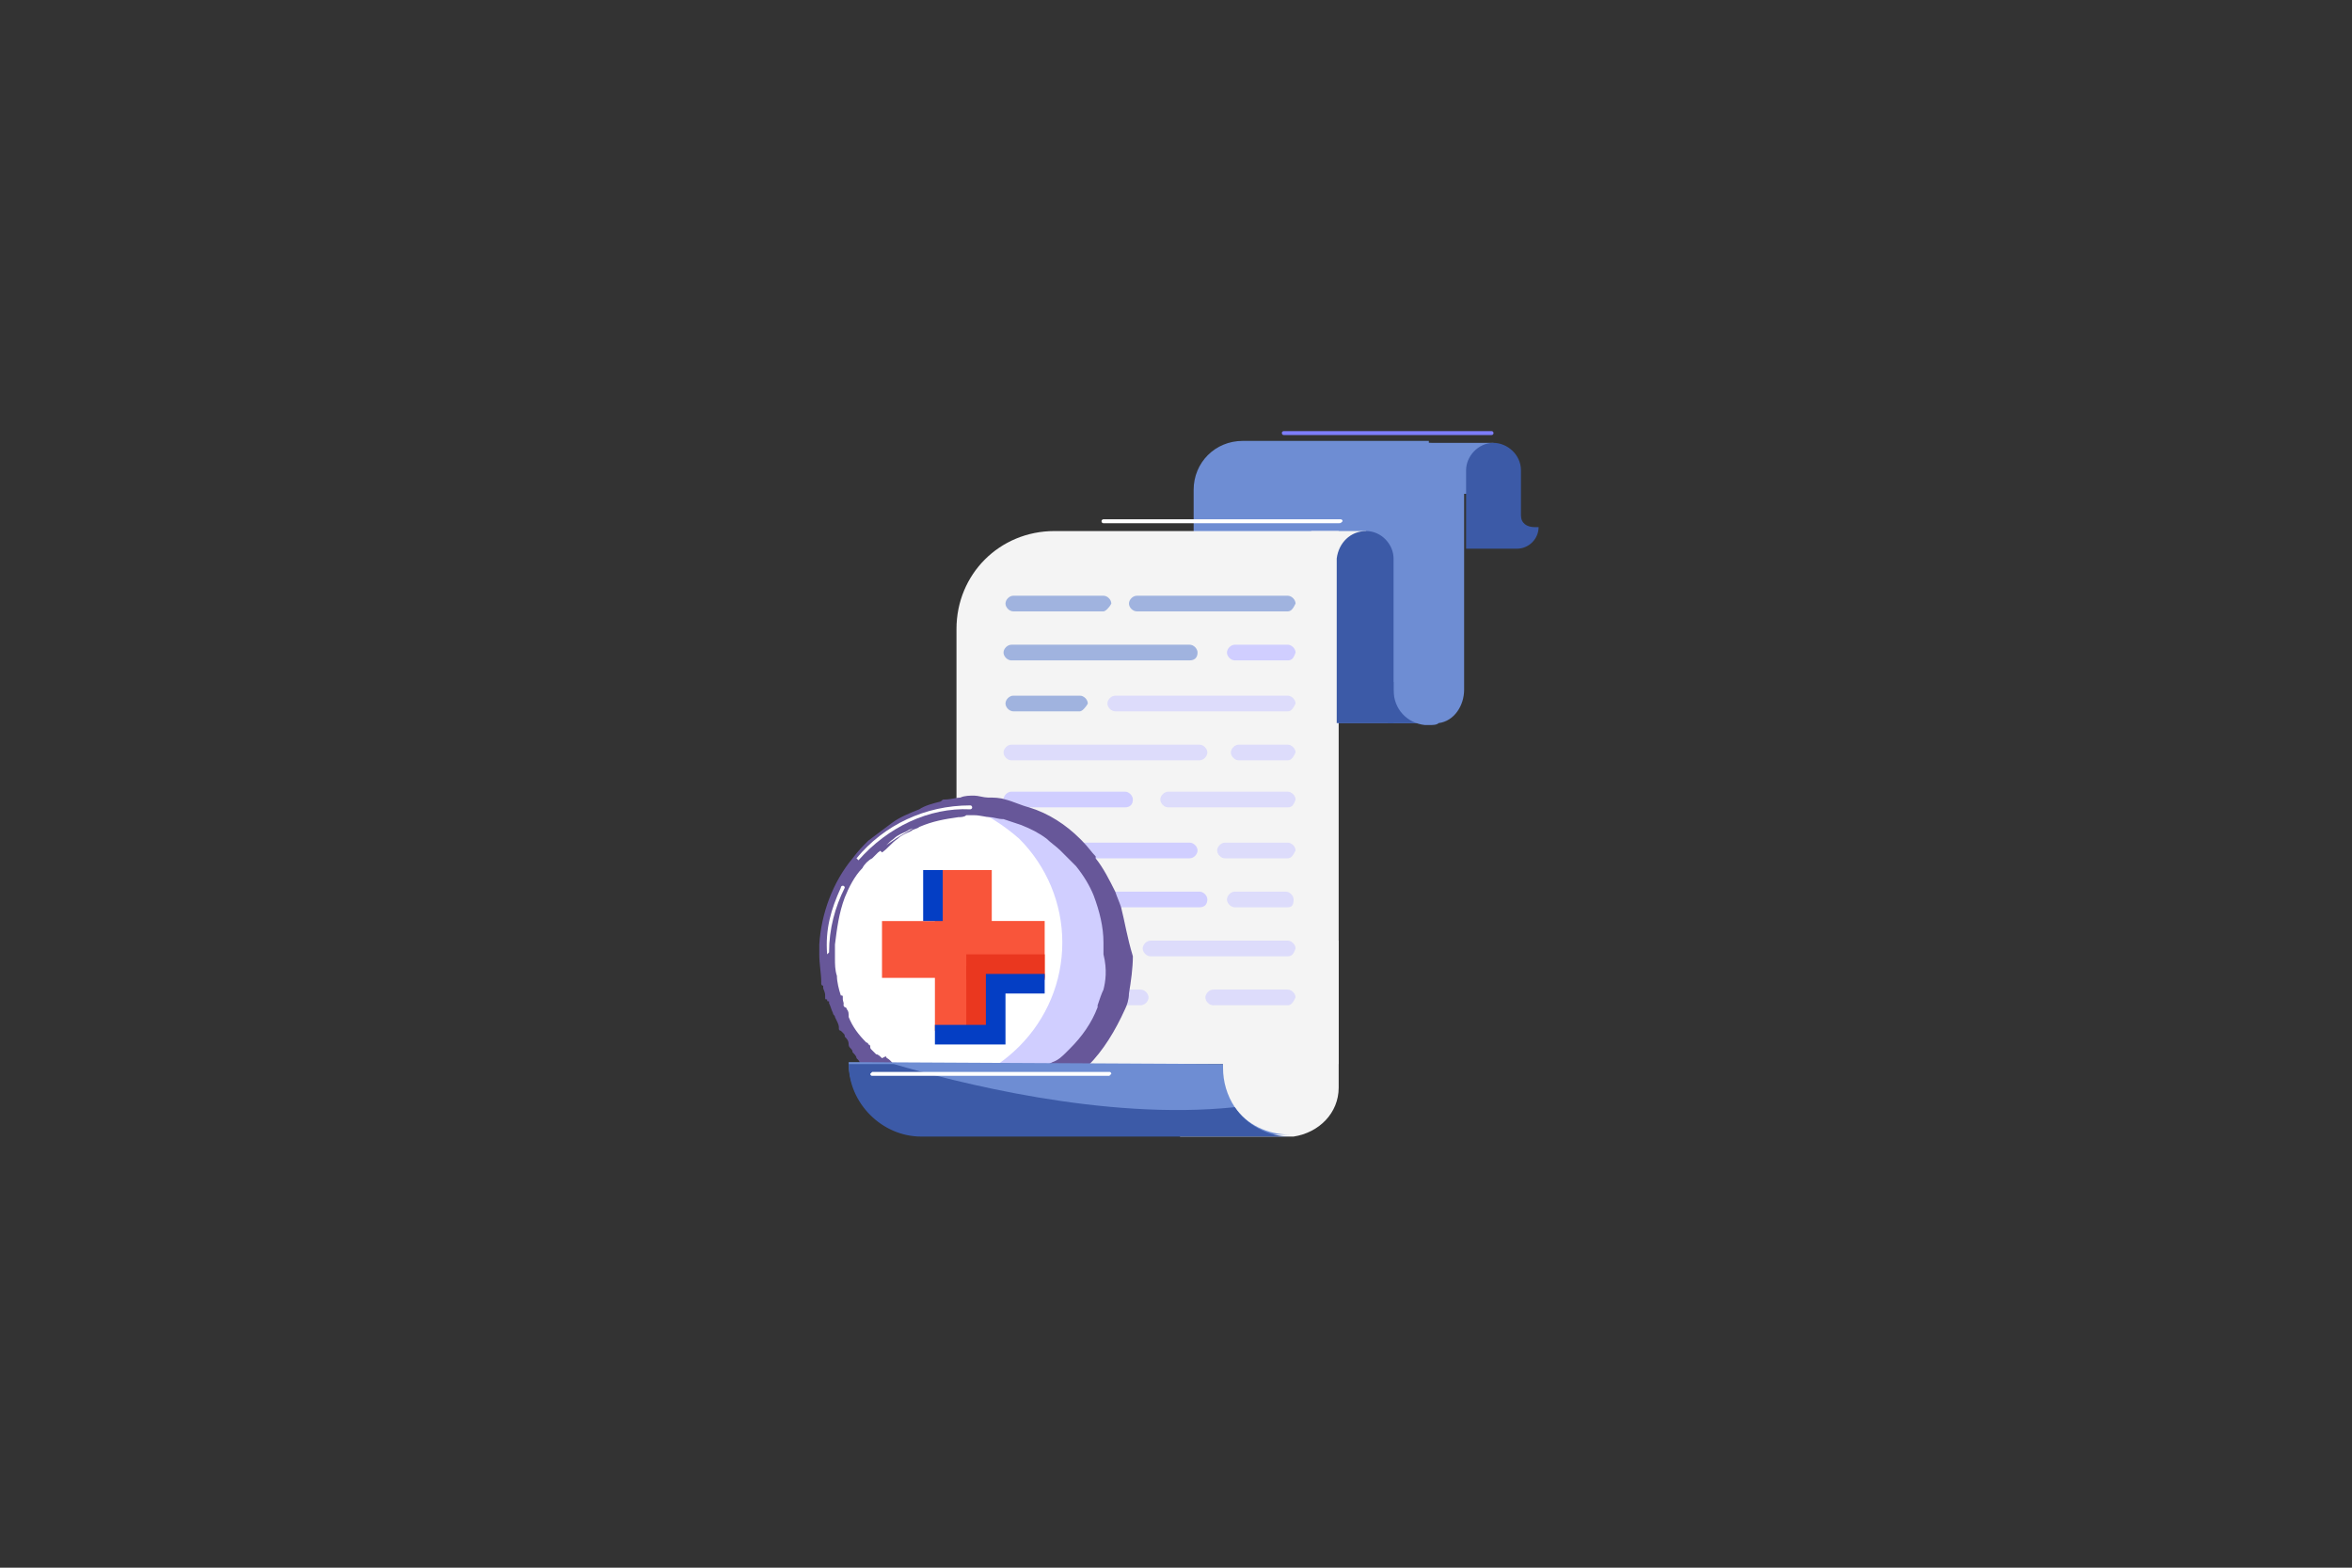 <?xml version="1.0" encoding="utf-8"?>
<!-- Generator: Adobe Illustrator 24.3.0, SVG Export Plug-In . SVG Version: 6.00 Build 0)  -->
<svg version="1.1" id="Layer_1" xmlns="http://www.w3.org/2000/svg" xmlns:xlink="http://www.w3.org/1999/xlink" x="0px" y="0px"
	 viewBox="0 0 120 80" style="enable-background:new 0 0 120 80;" xml:space="preserve">
<rect x="0" y="0" width="120" height="80" fill="#333333" stroke="none"/>
<style type="text/css">
	.st0{fill:#F4F4F4;}
	.st1{fill:#6E8DD3;}
	.st2{fill:#3C5AA7;}
	.st3{fill:#7D7DF9;}
	.st4{fill:#FFFFFF;}
	.st5{opacity:0.79;}
	.st6{opacity:0.79;fill:#6E8DD3;enable-background:new    ;}
	.st7{fill:#D0CEFF;}
	.st8{opacity:0.79;fill:#D0CEFF;enable-background:new    ;}
	.st9{fill:#5652E8;}
	.st10{fill:#675799;}
	.st11{fill:#FFD4CC;}
	.st12{fill:#F9553A;}
	.st13{fill:#EA371F;}
	.st14{fill:none;stroke:#043EC4;stroke-miterlimit:10;}
</style>
<g>
	<path class="st0" d="M68.3,48v7.5c0,1.3-1,2.3-2.3,2.5h-5.8l2.2-3.7V48H68.3z"/>
	<path class="st1" d="M76.2,22.6h-5v2.6h5V22.6z"/>
	<path class="st1" d="M72.9,22.6v14.3h-12V25c0-1.4,1.1-2.5,2.5-2.5H72.9z"/>
	<path class="st0" d="M68.3,54.3H48.8V32.1c0-2.8,2.2-5,5-5h14.5V54.3z"/>
	<path class="st2" d="M73.1,34.8h-2.3v2.1h2.3V34.8z"/>
	<path class="st1" d="M74.7,24.4v10.8c0,0.8-0.5,1.6-1.3,1.7C73.3,37,73.1,37,72.9,37c-0.1,0-0.1,0-0.2,0c-0.9-0.1-1.6-0.8-1.6-1.8
		V24.4c0-1,0.8-1.7,1.7-1.8h0.1c0.5,0,1,0.2,1.3,0.5C74.6,23.4,74.7,23.9,74.7,24.4z"/>
	<path class="st0" d="M69.7,27.1h-2.8v2.2h2.8V27.1z"/>
	<path class="st2" d="M69.7,27.1c0.8,0,1.4,0.7,1.4,1.4v8.4h-2.9v-8.4C68.3,27.7,68.9,27.1,69.7,27.1z"/>
	<path class="st2" d="M77.6,26.3V24c0-0.8-0.7-1.4-1.4-1.4c-0.8,0-1.4,0.7-1.4,1.4v2.9v0.9V28h2.6c0.6,0,1.1-0.5,1.1-1.1h-0.2
		C77.9,26.9,77.6,26.7,77.6,26.3z"/>
	<path class="st3" d="M76.1,22.2H65.5c-0.1,0-0.1-0.1-0.1-0.1c0-0.1,0.1-0.1,0.1-0.1h10.6c0.1,0,0.1,0.1,0.1,0.1
		S76.2,22.2,76.1,22.2z"/>
	<path class="st4" d="M68.3,26.7H56.3c-0.1,0-0.1-0.1-0.1-0.1c0-0.1,0.1-0.1,0.1-0.1h12.1c0.1,0,0.1,0.1,0.1,0.1
		C68.4,26.7,68.4,26.7,68.3,26.7z"/>
	<g class="st5">
		<path class="st6" d="M65.7,31.2H58c-0.2,0-0.4-0.2-0.4-0.4c0-0.2,0.2-0.4,0.4-0.4h7.7c0.2,0,0.4,0.2,0.4,0.4
			C66,31,65.9,31.2,65.7,31.2z"/>
	</g>
	<g class="st5">
		<path class="st6" d="M56.3,31.2h-4.6c-0.2,0-0.4-0.2-0.4-0.4c0-0.2,0.2-0.4,0.4-0.4h4.6c0.2,0,0.4,0.2,0.4,0.4
			C56.6,31,56.4,31.2,56.3,31.2z"/>
	</g>
	<path class="st7" d="M65.7,33.7H63c-0.2,0-0.4-0.2-0.4-0.4c0-0.2,0.2-0.4,0.4-0.4h2.7c0.2,0,0.4,0.2,0.4,0.4
		C66,33.6,65.9,33.7,65.7,33.7z"/>
	<g class="st5">
		<path class="st6" d="M60.7,33.7h-9.1c-0.2,0-0.4-0.2-0.4-0.4c0-0.2,0.2-0.4,0.4-0.4h9.1c0.2,0,0.4,0.2,0.4,0.4
			C61.1,33.6,60.9,33.7,60.7,33.7z"/>
	</g>
	<g class="st5">
		<path class="st8" d="M65.7,36.3h-8.8c-0.2,0-0.4-0.2-0.4-0.4s0.2-0.4,0.4-0.4h8.8c0.2,0,0.4,0.2,0.4,0.4
			C66,36.1,65.9,36.3,65.7,36.3z"/>
	</g>
	<g class="st5">
		<path class="st6" d="M55.1,36.3h-3.4c-0.2,0-0.4-0.2-0.4-0.4s0.2-0.4,0.4-0.4h3.4c0.2,0,0.4,0.2,0.4,0.4
			C55.4,36.1,55.2,36.3,55.1,36.3z"/>
	</g>
	<g class="st5">
		<path class="st8" d="M65.7,38.8h-2.5c-0.2,0-0.4-0.2-0.4-0.4s0.2-0.4,0.4-0.4h2.5c0.2,0,0.4,0.2,0.4,0.4
			C66,38.6,65.9,38.8,65.7,38.8z"/>
	</g>
	<g class="st5">
		<path class="st8" d="M61.2,38.8h-9.6c-0.2,0-0.4-0.2-0.4-0.4s0.2-0.4,0.4-0.4h9.6c0.2,0,0.4,0.2,0.4,0.4
			C61.6,38.6,61.4,38.8,61.2,38.8z"/>
	</g>
	<g class="st5">
		<path class="st8" d="M65.7,41.2h-6.1c-0.2,0-0.4-0.2-0.4-0.4s0.2-0.4,0.4-0.4h6.1c0.2,0,0.4,0.2,0.4,0.4
			C66,41.1,65.9,41.2,65.7,41.2z"/>
	</g>
	<path class="st7" d="M57.4,41.2h-5.8c-0.2,0-0.4-0.2-0.4-0.4s0.2-0.4,0.4-0.4h5.8c0.2,0,0.4,0.2,0.4,0.4
		C57.8,41.1,57.6,41.2,57.4,41.2z"/>
	<g class="st5">
		<path class="st8" d="M65.7,43.8h-3.2c-0.2,0-0.4-0.2-0.4-0.4s0.2-0.4,0.4-0.4h3.2c0.2,0,0.4,0.2,0.4,0.4
			C66,43.6,65.9,43.8,65.7,43.8z"/>
	</g>
	<path class="st7" d="M60.7,43.8h-9.1c-0.2,0-0.4-0.2-0.4-0.4s0.2-0.4,0.4-0.4h9.1c0.2,0,0.4,0.2,0.4,0.4
		C61.1,43.6,60.9,43.8,60.7,43.8z"/>
	<g class="st5">
		<path class="st8" d="M65.7,46.3H63c-0.2,0-0.4-0.2-0.4-0.4s0.2-0.4,0.4-0.4h2.6c0.2,0,0.4,0.2,0.4,0.4
			C66,46.2,65.9,46.3,65.7,46.3z"/>
	</g>
	<path class="st7" d="M61.2,46.3h-4.8c-0.2,0-0.4-0.2-0.4-0.4s0.2-0.4,0.4-0.4h4.8c0.2,0,0.4,0.2,0.4,0.4S61.5,46.3,61.2,46.3z"/>
	<path class="st9" d="M54.8,46.3h-3.1c-0.2,0-0.4-0.2-0.4-0.4s0.2-0.4,0.4-0.4h3.1c0.2,0,0.4,0.2,0.4,0.4
		C55.1,46.2,55,46.3,54.8,46.3z"/>
	<path class="st9" d="M55.2,48.8h-3.6c-0.2,0-0.4-0.2-0.4-0.4s0.2-0.4,0.4-0.4h3.6c0.2,0,0.4,0.2,0.4,0.4
		C55.6,48.7,55.4,48.8,55.2,48.8z"/>
	<g class="st5">
		<path class="st8" d="M58.2,51.3h-6.6c-0.2,0-0.4-0.2-0.4-0.4s0.2-0.4,0.4-0.4h6.6c0.2,0,0.4,0.2,0.4,0.4
			C58.6,51.1,58.4,51.3,58.2,51.3z"/>
	</g>
	<path class="st4" d="M49.6,56.1c-2,0-3.8-0.8-5.3-2.2c-1.4-1.4-2.2-3.3-2.2-5.3s0.8-3.8,2.2-5.3c1.4-1.4,3.3-2.2,5.3-2.2
		s3.8,0.8,5.3,2.2c1.4,1.4,2.2,3.3,2.2,5.3s-0.8,3.8-2.2,5.3C53.4,55.3,51.6,56.1,49.6,56.1z"/>
	<path class="st7" d="M54.8,43.4c-1.4-1.4-3.3-2.2-5.3-2.2c0.9,0.4,1.7,0.9,2.5,1.6c1.4,1.4,2.2,3.3,2.2,5.3S53.4,52,52,53.4
		c-1.4,1.4-3.2,2.2-5.3,2.2c0.9,0.4,1.9,0.5,2.8,0.5c2,0,3.8-0.8,5.3-2.2c1.4-1.4,2.2-3.3,2.2-5.3C57,46.7,56.3,44.8,54.8,43.4z"/>
	<path class="st10" d="M57.2,46.3c-0.1-0.3-0.2-0.5-0.3-0.8c-0.3-0.6-0.6-1.2-1-1.7c0,0,0,0,0-0.1c-0.2-0.2-0.4-0.5-0.7-0.8
		c-0.1-0.1-0.1-0.1-0.1-0.1c-0.7-0.7-1.6-1.3-2.6-1.6c-0.4-0.1-0.8-0.3-1.2-0.4c-0.3-0.1-0.6-0.1-0.9-0.1c-0.2,0-0.5-0.1-0.7-0.1
		c-0.2,0-0.5,0-0.7,0.1c-0.2,0-0.5,0.1-0.8,0.1c-0.1,0-0.1,0-0.2,0.1c-0.4,0.1-0.8,0.2-1.1,0.4c-0.5,0.2-1,0.4-1.4,0.7
		c-0.4,0.3-0.8,0.6-1.2,0.9c-0.3,0.3-0.5,0.5-0.8,0.9c-1,1.2-1.6,2.8-1.7,4.4c0,0.2,0,0.4,0,0.5c0,0.5,0.1,1,0.1,1.4
		c0,0.1,0,0.1,0,0.1s0,0.1,0.1,0.1c0,0,0,0,0,0.1c0,0.1,0.1,0.2,0.1,0.4v0.1c0,0.1,0,0.1,0.1,0.1c0,0.1,0,0.1,0.1,0.1c0,0,0,0,0,0.1
		c0.1,0.2,0.1,0.3,0.2,0.5c0,0.1,0.1,0.1,0.1,0.2c0.1,0.2,0.2,0.4,0.2,0.5c0,0,0,0,0,0.1l0,0c0,0,0,0.1,0.1,0.1l0.1,0.1
		c0.1,0.1,0.1,0.1,0.1,0.2c0.1,0.1,0.2,0.2,0.2,0.4s0.2,0.2,0.2,0.4c0.1,0.1,0.2,0.2,0.2,0.3c0,0,0,0,0.1,0.1l0,0
		c0.1,0.2,0.3,0.3,0.4,0.5c0.1,0.1,0.3,0.3,0.5,0.4l0,0c0.1,0.1,0.1,0.1,0.2,0.1c0,0,0,0,0.1,0l0,0c0.1,0.1,0.2,0.1,0.3,0.2
		c1.3,1,2.9,1.5,4.6,1.5c1.1,0,2.2-0.2,3.2-0.7c0.6-0.3,1.2-0.7,1.7-1.1c0.1-0.1,0.2-0.2,0.3-0.2c0.1-0.1,0.2-0.2,0.4-0.4
		c0.8-0.8,1.4-1.8,1.9-2.9c0.1-0.2,0.2-0.5,0.2-0.8c0.1-0.6,0.2-1.3,0.2-1.9C57.5,47.8,57.4,47.1,57.2,46.3z M56.3,50.5
		c-0.1,0.2-0.2,0.5-0.3,0.8v0.1c-0.3,0.8-0.8,1.5-1.4,2.1c-0.1,0.1-0.1,0.1-0.1,0.1c-0.1,0.1-0.1,0.1-0.1,0.1
		c-0.2,0.2-0.4,0.4-0.7,0.5c-0.2,0.1-0.4,0.2-0.5,0.4c-0.1,0.1-0.3,0.2-0.5,0.2c-0.1,0.1-0.2,0.1-0.4,0.2c-0.5,0.2-1.1,0.4-1.6,0.5
		c-0.2,0.1-0.5,0.1-0.8,0.1c-0.1,0-0.2,0-0.3,0s-0.2,0-0.3,0c-0.4,0-0.8-0.1-1.2-0.2c-0.4-0.1-0.8-0.2-1.2-0.4
		c-0.1-0.1-0.3-0.1-0.4-0.2c-0.2-0.1-0.3-0.2-0.5-0.2c-0.2-0.1-0.4-0.2-0.5-0.4l-0.1-0.1c-0.1-0.1-0.2-0.1-0.2-0.2L45,54
		c-0.1-0.1-0.2-0.2-0.3-0.2c-0.1-0.1-0.1-0.1-0.1-0.1c-0.1-0.1-0.1-0.1-0.1-0.1c-0.1-0.1-0.1-0.1-0.1-0.2c0,0,0-0.1-0.1-0.1l0,0
		c0-0.1-0.1-0.1-0.1-0.1c-0.4-0.4-0.7-0.8-0.9-1.3c-0.1-0.1-0.1-0.2-0.2-0.4c0-0.1-0.1-0.1-0.1-0.1C43.1,51.2,43,51.1,43,51v-0.1
		l0,0c0-0.1,0-0.1-0.1-0.1c-0.1-0.3-0.2-0.7-0.2-1c-0.1-0.3-0.1-0.6-0.1-0.9c0-0.1,0-0.2,0-0.3c0,0,0,0,0-0.1v-0.1
		c0-0.1,0-0.1,0-0.2c0.1-0.8,0.2-1.6,0.5-2.4c0.2-0.5,0.5-1.1,0.9-1.5c0.1-0.2,0.3-0.4,0.5-0.5c0.1-0.1,0.1-0.1,0.1-0.1
		c0.1-0.1,0.1-0.1,0.1-0.1l0.1-0.1c0.3-0.2,0.5-0.5,0.8-0.7c0.2-0.2,0.5-0.3,0.7-0.4c0.1-0.1,0.3-0.1,0.4-0.2c0.7-0.3,1.3-0.4,2-0.5
		c0.1,0,0.3,0,0.4-0.1c0.1,0,0.1,0,0.2,0c0.1,0,0.1,0,0.1,0c0.1,0,0.2,0,0.3,0c0.3,0,0.6,0.1,0.8,0.1s0.4,0.1,0.7,0.1
		c0.3,0.1,0.6,0.2,0.9,0.3c0.5,0.2,0.9,0.4,1.3,0.7c0.2,0.2,0.5,0.4,0.7,0.6l0.1,0.1c0.1,0.1,0.1,0.1,0.1,0.1l0,0
		c0.1,0.1,0.1,0.1,0.1,0.1c0.2,0.2,0.4,0.4,0.5,0.5c0.4,0.5,0.7,1,0.9,1.5c0.3,0.8,0.5,1.6,0.5,2.4c0,0.1,0,0.2,0,0.3s0,0.2,0,0.3
		C56.5,49.5,56.4,50.1,56.3,50.5z M49.3,41.3c-0.1,0-0.3,0-0.4,0l0,0c-0.3,0.1-0.6,0.1-0.8,0.1l0,0c-0.4,0.1-0.9,0.2-1.3,0.5
		c0,0.1-0.1,0.2-0.1,0.3c-0.3,0.2-0.7,0.4-1,0.6c-0.3,0.2-0.6,0.4-0.8,0.6l0.1,0.1c0.3-0.2,0.5-0.5,0.8-0.7c0.2-0.2,0.5-0.3,0.7-0.4
		c0.1-0.1,0.3-0.1,0.4-0.2c0.7-0.3,1.3-0.4,2-0.5c0.1,0,0.3,0,0.4-0.1c0.1,0,0.1,0,0.2,0v-0.4C49.4,41.3,49.4,41.3,49.3,41.3z
		 M45.4,54.2c-0.1-0.1-0.2-0.1-0.2-0.2L45.1,54c0,0.1-0.1,0.2-0.1,0.3c0,0.1-0.1,0.1-0.1,0.2c0,0,0.1,0,0.1,0.1
		c0.1,0.1,0.1,0.1,0.2,0.1H46C45.8,54.5,45.6,54.4,45.4,54.2C45.4,54.3,45.4,54.3,45.4,54.2z M43.2,51.5c0-0.1-0.1-0.1-0.1-0.1
		c-0.1-0.1-0.1-0.2-0.1-0.4l0,0c-0.1,0.1-0.2,0.1-0.2,0.2c0,0.1,0,0.1,0,0.2l-0.1,0.2c0,0.1,0.1,0.1,0.1,0.1s0,0,0,0.1
		c0.1,0.1,0.1,0.1,0.1,0.2c0,0,0,0.1,0.1,0.1c0.1,0.2,0.2,0.3,0.2,0.5c0.1,0.2,0.3,0.5,0.5,0.7c0.1-0.1,0.2-0.1,0.4-0.1
		c0.1,0,0.1,0,0.1,0c-0.4-0.4-0.7-0.8-0.9-1.3C43.3,51.7,43.3,51.6,43.2,51.5z"/>
	<path class="st4" d="M43.8,43.9L43.8,43.9c-0.1-0.1-0.1-0.1-0.1-0.1c1.4-1.7,3.5-2.7,5.8-2.7c0.1,0,0.1,0.1,0.1,0.1
		c0,0.1-0.1,0.1-0.1,0.1C47.4,41.2,45.3,42.2,43.8,43.9C43.9,43.9,43.9,43.9,43.8,43.9z"/>
	<path class="st4" d="M42.2,48.7C42.1,48.7,42.1,48.7,42.2,48.7c-0.1-1.3,0.2-2.3,0.7-3.4c0-0.1,0.1-0.1,0.1-0.1
		c0.1,0,0.1,0.1,0.1,0.1c-0.5,1-0.8,2.1-0.8,3.3C42.2,48.7,42.2,48.7,42.2,48.7z"/>
	<path class="st9" d="M66,58h-0.2C65.9,58,65.9,58,66,58z"/>
	<g class="st5">
		<path class="st8" d="M65.7,48.8h-7c-0.2,0-0.4-0.2-0.4-0.4s0.2-0.4,0.4-0.4h7c0.2,0,0.4,0.2,0.4,0.4C66,48.7,65.9,48.8,65.7,48.8z
			"/>
	</g>
	<g class="st5">
		<path class="st8" d="M65.7,51.3h-3.8c-0.2,0-0.4-0.2-0.4-0.4s0.2-0.4,0.4-0.4h3.8c0.2,0,0.4,0.2,0.4,0.4
			C66,51.1,65.9,51.3,65.7,51.3z"/>
	</g>
	<path class="st1" d="M62.4,54.3v0.2c0,0.7,0.2,1.4,0.6,2c0.6,0.9,1.7,1.4,2.8,1.4H47c-2,0-3.7-1.7-3.7-3.7"/>
	<path class="st2" d="M65.8,58H47c-2,0-3.7-1.7-3.7-3.7h2.3c3.1,0.9,10.7,2.9,17.4,2.2C63.6,57.4,64.7,58,65.8,58z"/>
	<path class="st4" d="M56.6,54.9H44.5c-0.1,0-0.1-0.1-0.1-0.1s0.1-0.1,0.1-0.1h12.1c0.1,0,0.1,0.1,0.1,0.1S56.6,54.9,56.6,54.9z"/>
	<path class="st11" d="M46.7,50.5L46.7,50.5v0.1C46.7,50.6,46.7,50.6,46.7,50.5z"/>
	<path class="st12" d="M50.6,44.4h-2.9v8.2h2.9V44.4z"/>
	<path class="st12" d="M53.3,49.9v-2.9H45v2.9H53.3z"/>
	<path class="st13" d="M50.6,49.3h-1.3v3.4h1.3V49.3z"/>
	<path class="st13" d="M53.3,48.7h-4V50h4L53.3,48.7L53.3,48.7z"/>
	<path class="st14" d="M47.7,52.8h3.1v-2.6h2.5"/>
	<path class="st14" d="M47.6,47v-2.6"/>
</g>
</svg>

